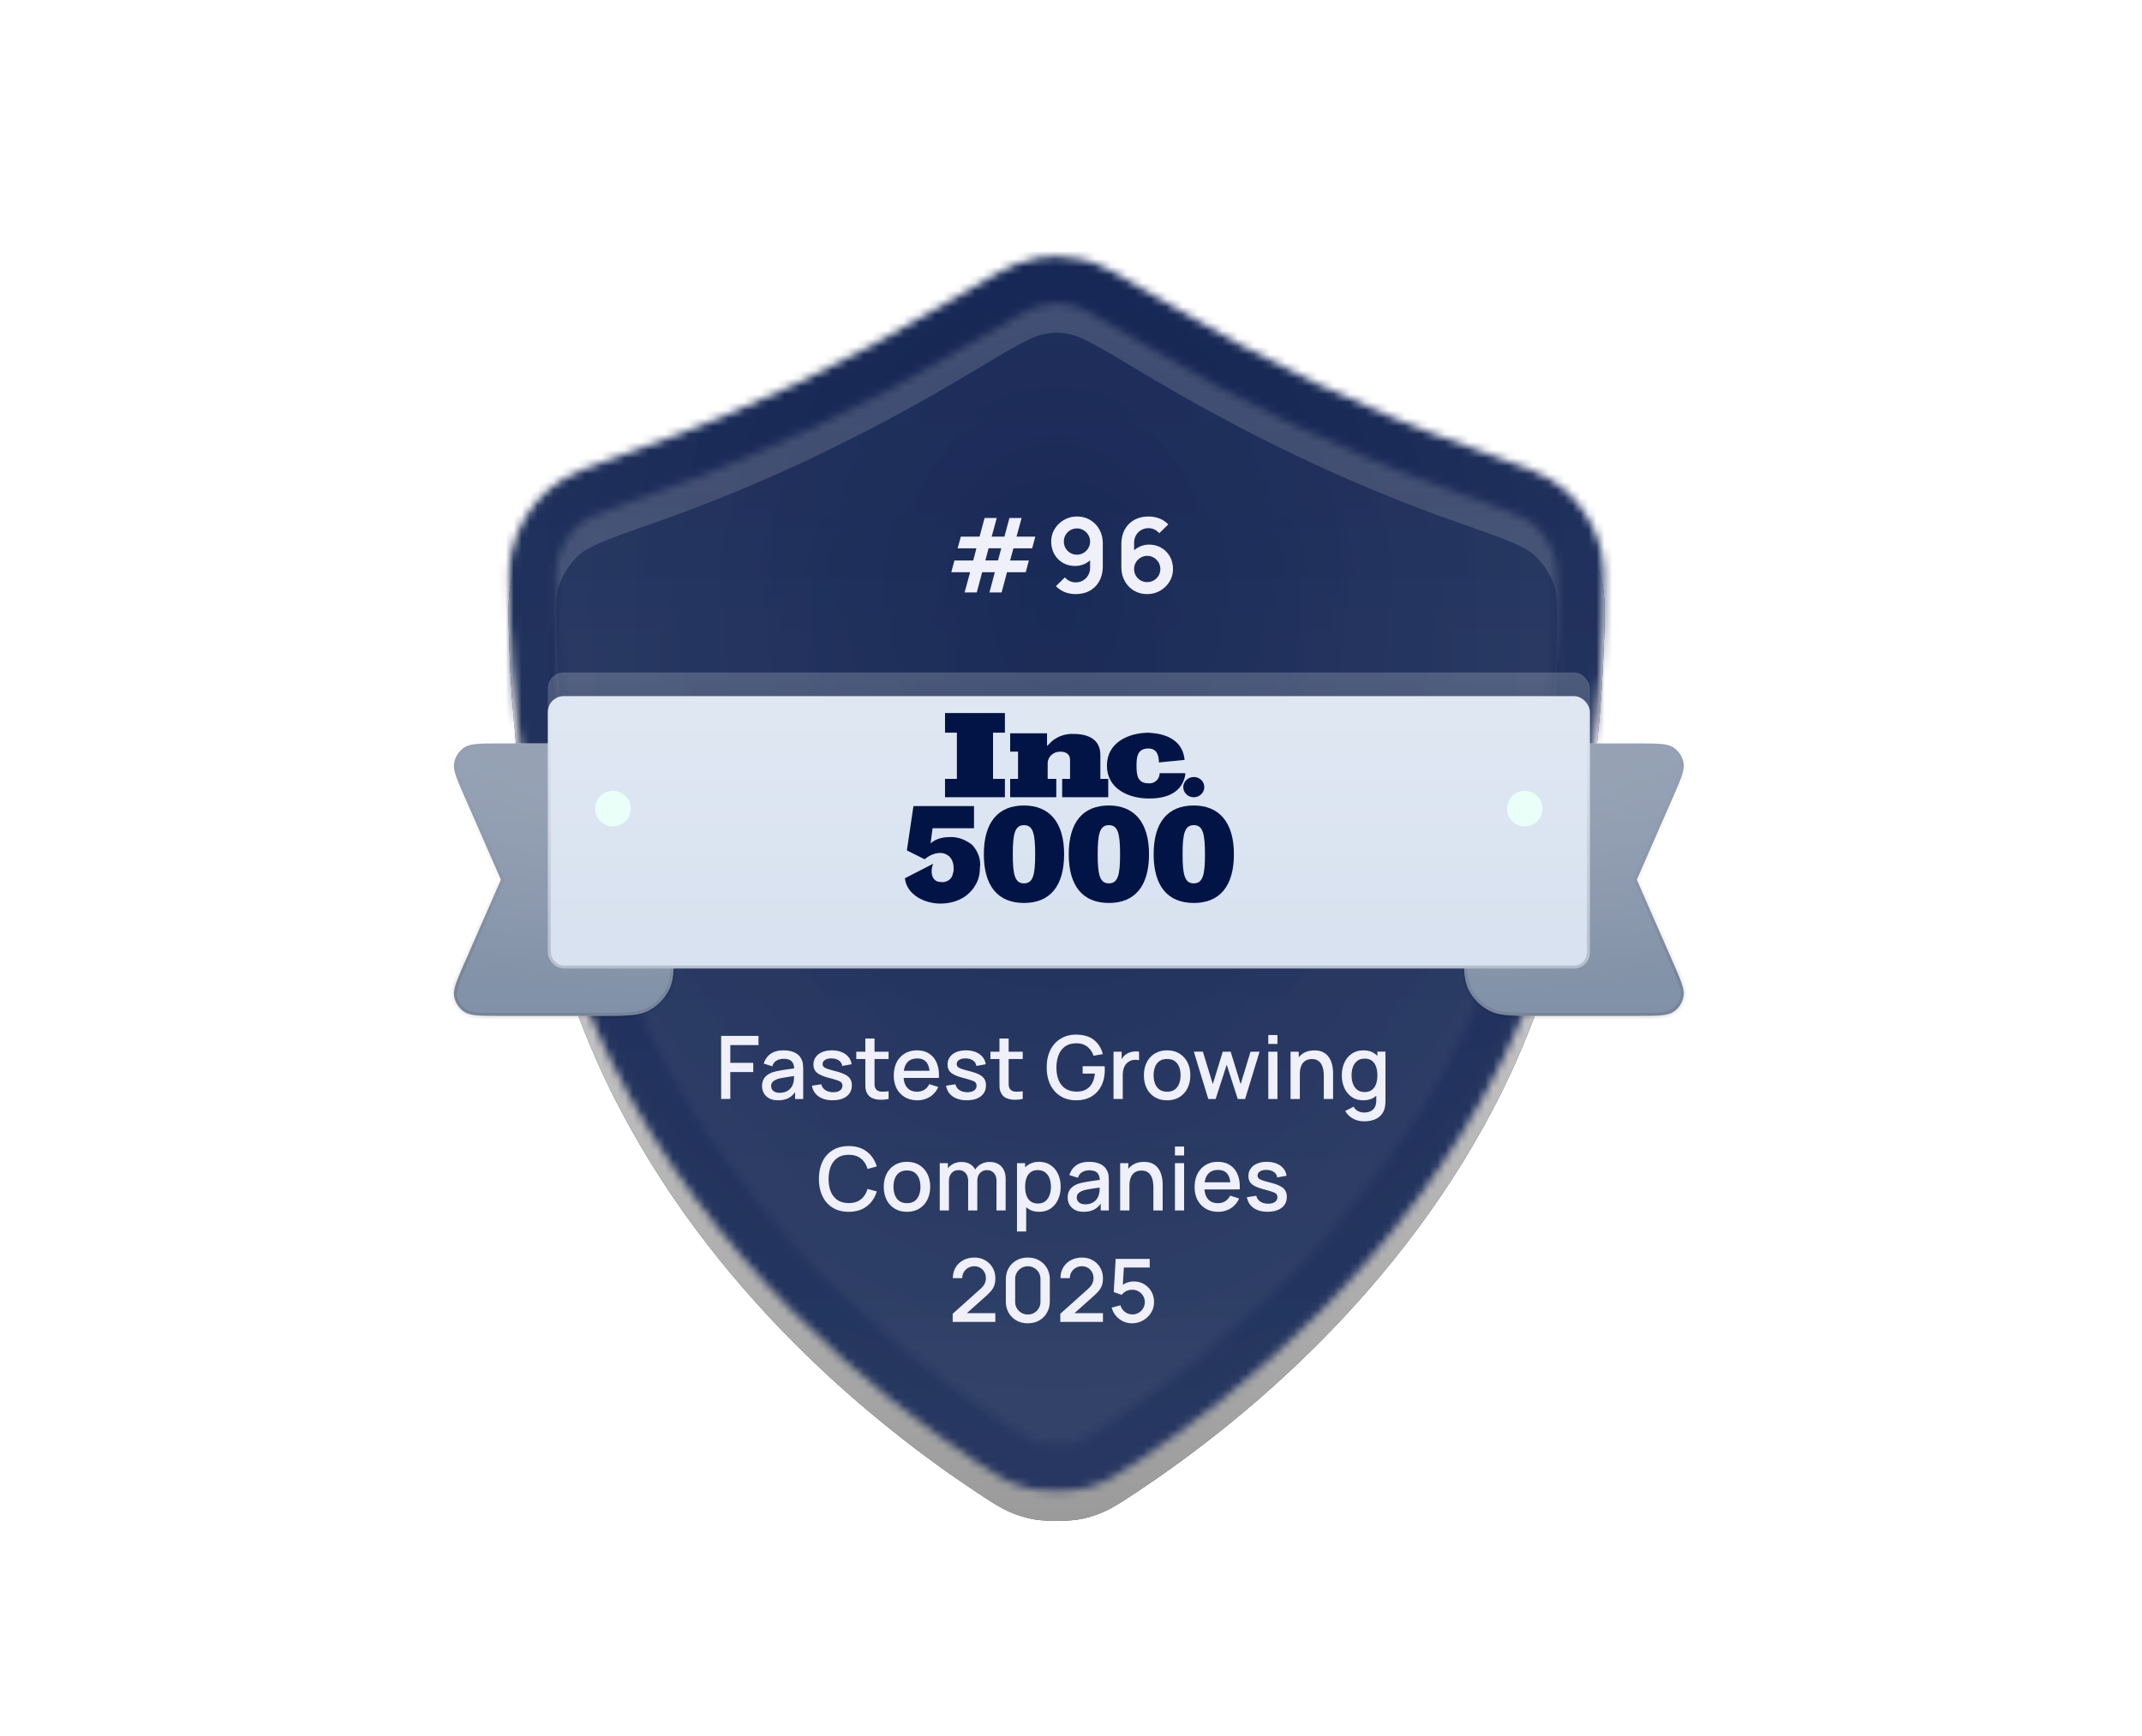 <svg xmlns="http://www.w3.org/2000/svg" width="269" height="218" fill="none"><g filter="url(#a)"><g filter="url(#b)"><path fill="url(#c)" fill-opacity=".6" d="M63.987 73.888c-.184-5.07-.277-7.605.692-10.305.832-2.315 2.36-4.556 4.214-6.175 2.16-1.887 5.298-2.986 11.573-5.183 13.352-4.676 26.233-10.946 38.377-18.232 5.52-3.312 8.28-4.967 10.656-5.489 2.358-.518 4.02-.518 6.379 0 2.375.522 5.135 2.177 10.655 5.49 12.145 7.285 25.026 13.555 38.378 18.23 6.275 2.198 9.412 3.297 11.573 5.184 1.853 1.619 3.382 3.86 4.213 6.175.97 2.7.877 5.235.692 10.305-.525 14.428-3.13 35.871-12.648 55.225-12.552 25.522-33.515 42.263-45.938 50.509-2.727 1.811-4.091 2.716-6.66 3.329-1.782.426-5.128.426-6.909 0-2.57-.613-3.933-1.518-6.66-3.329-12.423-8.246-33.387-24.987-45.939-50.509-9.518-19.354-12.122-40.797-12.648-55.225Z"/><path fill="url(#d)" fill-opacity=".6" d="M63.987 73.888c-.184-5.07-.277-7.605.692-10.305.832-2.315 2.36-4.556 4.214-6.175 2.16-1.887 5.298-2.986 11.573-5.183 13.352-4.676 26.233-10.946 38.377-18.232 5.52-3.312 8.28-4.967 10.656-5.489 2.358-.518 4.02-.518 6.379 0 2.375.522 5.135 2.177 10.655 5.49 12.145 7.285 25.026 13.555 38.378 18.23 6.275 2.198 9.412 3.297 11.573 5.184 1.853 1.619 3.382 3.86 4.213 6.175.97 2.7.877 5.235.692 10.305-.525 14.428-3.13 35.871-12.648 55.225-12.552 25.522-33.515 42.263-45.938 50.509-2.727 1.811-4.091 2.716-6.66 3.329-1.782.426-5.128.426-6.909 0-2.57-.613-3.933-1.518-6.66-3.329-12.423-8.246-33.387-24.987-45.939-50.509-9.518-19.354-12.122-40.797-12.648-55.225Z" style="mix-blend-mode:overlay"/><path stroke="url(#e)" stroke-linecap="round" stroke-width="5.949" d="M130.137 31.409c1.938-.426 3.165-.426 5.103 0 .792.174 1.795.57 3.388 1.419 1.595.849 3.589 2.044 6.375 3.716 12.292 7.374 25.356 13.736 38.924 18.488 3.175 1.112 5.419 1.9 7.145 2.637 1.7.726 2.707 1.326 3.455 1.98 1.471 1.284 2.711 3.1 3.371 4.94.736 2.049.711 3.946.519 9.19-.518 14.239-3.091 35.205-12.345 54.021-12.22 24.848-32.694 41.232-44.914 49.344-2.742 1.82-3.709 2.437-5.706 2.914-.57.136-1.592.238-2.764.238-1.172 0-2.193-.102-2.763-.238-1.997-.477-2.965-1.093-5.707-2.914-12.22-8.112-32.694-24.496-44.914-49.344-9.254-18.816-11.826-39.782-12.344-54.02-.192-5.245-.217-7.142.519-9.192.66-1.838 1.9-3.655 3.371-4.94.748-.653 1.755-1.253 3.455-1.98 1.726-.736 3.969-1.524 7.144-2.636 13.569-4.752 26.633-11.114 38.925-18.488 2.786-1.672 4.78-2.867 6.375-3.716 1.593-.849 2.596-1.245 3.388-1.42Z"/></g><mask id="i" width="139" height="156" x="63" y="28" maskUnits="userSpaceOnUse" style="mask-type:alpha"><path fill="url(#f)" fill-opacity=".6" d="M130.137 31.409c1.938-.426 3.165-.426 5.103 0 .792.174 1.795.57 3.388 1.419 1.595.849 3.589 2.044 6.375 3.716 12.292 7.374 25.356 13.736 38.924 18.488 3.175 1.112 5.419 1.9 7.145 2.637 1.7.726 2.707 1.326 3.455 1.98 1.471 1.284 2.711 3.1 3.371 4.94.736 2.049.711 3.946.519 9.19-.518 14.239-3.091 35.205-12.345 54.021-12.22 24.848-32.694 41.232-44.914 49.344-2.742 1.82-3.709 2.437-5.706 2.914-.57.136-1.592.238-2.764.238-1.172 0-2.193-.102-2.763-.238-1.997-.477-2.965-1.093-5.707-2.914-12.22-8.112-32.694-24.496-44.914-49.344-9.254-18.816-11.826-39.782-12.344-54.02-.192-5.245-.217-7.142.519-9.192.66-1.838 1.9-3.655 3.371-4.94.748-.653 1.755-1.253 3.455-1.98 1.726-.736 3.969-1.524 7.144-2.636 13.569-4.752 26.633-11.114 38.925-18.488 2.786-1.672 4.78-2.867 6.375-3.716 1.593-.849 2.596-1.245 3.388-1.42Z"/><path fill="url(#g)" fill-opacity=".6" d="M130.137 31.409c1.938-.426 3.165-.426 5.103 0 .792.174 1.795.57 3.388 1.419 1.595.849 3.589 2.044 6.375 3.716 12.292 7.374 25.356 13.736 38.924 18.488 3.175 1.112 5.419 1.9 7.145 2.637 1.7.726 2.707 1.326 3.455 1.98 1.471 1.284 2.711 3.1 3.371 4.94.736 2.049.711 3.946.519 9.19-.518 14.239-3.091 35.205-12.345 54.021-12.22 24.848-32.694 41.232-44.914 49.344-2.742 1.82-3.709 2.437-5.706 2.914-.57.136-1.592.238-2.764.238-1.172 0-2.193-.102-2.763-.238-1.997-.477-2.965-1.093-5.707-2.914-12.22-8.112-32.694-24.496-44.914-49.344-9.254-18.816-11.826-39.782-12.344-54.02-.192-5.245-.217-7.142.519-9.192.66-1.838 1.9-3.655 3.371-4.94.748-.653 1.755-1.253 3.455-1.98 1.726-.736 3.969-1.524 7.144-2.636 13.569-4.752 26.633-11.114 38.925-18.488 2.786-1.672 4.78-2.867 6.375-3.716 1.593-.849 2.596-1.245 3.388-1.42Z"/><path stroke="url(#h)" stroke-linecap="round" stroke-width="5.949" d="M130.137 31.409c1.938-.426 3.165-.426 5.103 0 .792.174 1.795.57 3.388 1.419 1.595.849 3.589 2.044 6.375 3.716 12.292 7.374 25.356 13.736 38.924 18.488 3.175 1.112 5.419 1.9 7.145 2.637 1.7.726 2.707 1.326 3.455 1.98 1.471 1.284 2.711 3.1 3.371 4.94.736 2.049.711 3.946.519 9.19-.518 14.239-3.091 35.205-12.345 54.021-12.22 24.848-32.694 41.232-44.914 49.344-2.742 1.82-3.709 2.437-5.706 2.914-.57.136-1.592.238-2.764.238-1.172 0-2.193-.102-2.763-.238-1.997-.477-2.965-1.093-5.707-2.914-12.22-8.112-32.694-24.496-44.914-49.344-9.254-18.816-11.826-39.782-12.344-54.02-.192-5.245-.217-7.142.519-9.192.66-1.838 1.9-3.655 3.371-4.94.748-.653 1.755-1.253 3.455-1.98 1.726-.736 3.969-1.524 7.144-2.636 13.569-4.752 26.633-11.114 38.925-18.488 2.786-1.672 4.78-2.867 6.375-3.716 1.593-.849 2.596-1.245 3.388-1.42Z"/></mask><g mask="url(#i)"><mask id="m" width="139" height="156" x="63" y="28" maskUnits="userSpaceOnUse" style="mask-type:alpha"><path fill="url(#j)" fill-opacity=".6" d="M130.137 31.409c1.938-.426 3.164-.426 5.103 0 .792.174 1.795.57 3.388 1.419 1.594.849 3.588 2.044 6.375 3.716 12.292 7.374 25.355 13.736 38.924 18.488 3.175 1.112 5.418 1.9 7.145 2.637 1.7.726 2.707 1.326 3.455 1.98 1.471 1.284 2.71 3.1 3.371 4.94.735 2.049.71 3.946.519 9.19-.519 14.239-3.091 35.205-12.345 54.021-12.221 24.848-32.694 41.232-44.915 49.344-2.742 1.82-3.708 2.437-5.706 2.914-.569.136-1.591.239-2.763.239-1.172-.001-2.193-.103-2.763-.239-1.997-.477-2.965-1.093-5.707-2.914-12.22-8.112-32.694-24.496-44.914-49.344-9.254-18.816-11.826-39.782-12.345-54.02-.19-5.245-.216-7.142.52-9.192.66-1.838 1.9-3.655 3.37-4.94.749-.653 1.755-1.253 3.456-1.98 1.726-.736 3.969-1.524 7.143-2.636 13.57-4.752 26.633-11.114 38.925-18.488 2.787-1.672 4.781-2.867 6.375-3.716 1.594-.849 2.596-1.245 3.389-1.42Z"/><path fill="url(#k)" fill-opacity=".6" d="M130.137 31.409c1.938-.426 3.164-.426 5.103 0 .792.174 1.795.57 3.388 1.419 1.594.849 3.588 2.044 6.375 3.716 12.292 7.374 25.355 13.736 38.924 18.488 3.175 1.112 5.418 1.9 7.145 2.637 1.7.726 2.707 1.326 3.455 1.98 1.471 1.284 2.71 3.1 3.371 4.94.735 2.049.71 3.946.519 9.19-.519 14.239-3.091 35.205-12.345 54.021-12.221 24.848-32.694 41.232-44.915 49.344-2.742 1.82-3.708 2.437-5.706 2.914-.569.136-1.591.239-2.763.239-1.172-.001-2.193-.103-2.763-.239-1.997-.477-2.965-1.093-5.707-2.914-12.22-8.112-32.694-24.496-44.914-49.344-9.254-18.816-11.826-39.782-12.345-54.02-.19-5.245-.216-7.142.52-9.192.66-1.838 1.9-3.655 3.37-4.94.749-.653 1.755-1.253 3.456-1.98 1.726-.736 3.969-1.524 7.143-2.636 13.57-4.752 26.633-11.114 38.925-18.488 2.787-1.672 4.781-2.867 6.375-3.716 1.594-.849 2.596-1.245 3.389-1.42Z"/><path stroke="url(#l)" stroke-linecap="round" stroke-width="5.949" d="M130.137 31.409c1.938-.426 3.164-.426 5.103 0 .792.174 1.795.57 3.388 1.419 1.594.849 3.588 2.044 6.375 3.716 12.292 7.374 25.355 13.736 38.924 18.488 3.175 1.112 5.418 1.9 7.145 2.637 1.7.726 2.707 1.326 3.455 1.98 1.471 1.284 2.71 3.1 3.371 4.94.735 2.049.71 3.946.519 9.19-.519 14.239-3.091 35.205-12.345 54.021-12.221 24.848-32.694 41.232-44.915 49.344-2.742 1.82-3.708 2.437-5.706 2.914-.569.136-1.591.239-2.763.239-1.172-.001-2.193-.103-2.763-.239-1.997-.477-2.965-1.093-5.707-2.914-12.22-8.112-32.694-24.496-44.914-49.344-9.254-18.816-11.826-39.782-12.345-54.02-.19-5.245-.216-7.142.52-9.192.66-1.838 1.9-3.655 3.37-4.94.749-.653 1.755-1.253 3.456-1.98 1.726-.736 3.969-1.524 7.143-2.636 13.57-4.752 26.633-11.114 38.925-18.488 2.787-1.672 4.781-2.867 6.375-3.716 1.594-.849 2.596-1.245 3.389-1.42Z"/></mask><g mask="url(#m)"><path fill="url(#n)" fill-opacity=".6" d="M28.5.756h208.2v208.2H28.5z"/><path fill="url(#o)" fill-opacity=".6" d="M28.5.756h208.2v208.2H28.5z" style="mix-blend-mode:overlay"/><path stroke="url(#p)" stroke-linecap="round" stroke-width="5.949" d="M28.5.756h208.2v208.2H28.5z"/><path fill="url(#q)" fill-opacity=".6" d="M28.685.942h207.828V208.77H28.685z"/><path fill="url(#r)" fill-opacity=".6" d="M28.685.942h207.828V208.77H28.685z" style="mix-blend-mode:overlay"/><path stroke="url(#s)" stroke-linecap="round" stroke-width=".372" d="M28.685.942h207.828V208.77H28.685z"/><path fill="url(#t)" fill-opacity=".6" d="M31.474 3.731h202.252v202.252H31.474z"/><path fill="url(#u)" fill-opacity=".6" d="M31.474 3.731h202.252v202.252H31.474z" style="mix-blend-mode:overlay"/><path stroke="url(#v)" stroke-linecap="round" stroke-width="5.949" d="M31.474 3.731h202.252v202.252H31.474z"/></g><g filter="url(#w)"><path fill="url(#x)" fill-opacity=".6" d="M28.5.756h208.2v208.2H28.5z"/><path fill="url(#y)" fill-opacity=".6" d="M28.5.756h208.2v208.2H28.5z" style="mix-blend-mode:overlay"/><path stroke="url(#z)" stroke-linecap="round" stroke-width="5.949" d="M28.5.756h208.2v208.2H28.5z"/></g></g><path fill="#EFF0FA" d="M90.566 134.004v-7.92h4.691v1.15h-3.542v2.233h2.882v1.155h-2.882v3.382h-1.15Zm7.145.165c-.44 0-.808-.081-1.105-.242a1.722 1.722 0 0 1-.677-.649 1.805 1.805 0 0 1-.225-.891c0-.301.053-.565.16-.792.105-.227.263-.42.472-.577.21-.162.466-.292.77-.391.264-.077.563-.145.897-.203.333-.059.683-.114 1.05-.165l1.1-.154-.418.231c.008-.466-.091-.811-.297-1.034-.201-.228-.55-.341-1.045-.341-.311 0-.597.073-.858.22-.26.143-.442.381-.544.715l-1.073-.33c.147-.51.425-.915.836-1.216.414-.301.965-.451 1.65-.451.532 0 .994.092 1.386.275.396.18.686.466.869.858.096.194.154.4.176.616.022.216.033.449.033.699v3.657h-1.017v-1.358l.198.176c-.246.454-.56.793-.94 1.017-.378.22-.844.33-1.398.33Zm.204-.94c.326 0 .606-.057.841-.171a1.66 1.66 0 0 0 .567-.445c.143-.18.236-.367.28-.561.063-.176.097-.374.105-.594.01-.22.016-.396.016-.528l.374.137-.99.149c-.297.044-.566.088-.808.132a4.74 4.74 0 0 0-.638.148 2.15 2.15 0 0 0-.424.198.971.971 0 0 0-.291.281.733.733 0 0 0-.105.401c0 .154.039.297.116.429a.812.812 0 0 0 .352.308c.157.077.359.116.605.116Zm6.653.935c-.722 0-1.311-.16-1.766-.479-.454-.319-.733-.768-.836-1.347l1.177-.182c.074.308.242.552.506.732.268.176.6.264.996.264.359 0 .64-.074.841-.22a.703.703 0 0 0 .308-.605.558.558 0 0 0-.11-.363c-.069-.096-.218-.186-.445-.27a12.511 12.511 0 0 0-1.04-.313c-.509-.132-.914-.274-1.215-.424-.297-.154-.51-.332-.638-.533a1.404 1.404 0 0 1-.187-.743c0-.359.095-.673.286-.94.191-.268.458-.475.803-.622.348-.147.755-.22 1.221-.22.455 0 .86.072 1.215.215.356.143.644.346.864.61.22.26.352.567.396.919l-1.177.214a.965.965 0 0 0-.402-.676c-.227-.165-.522-.255-.885-.27-.348-.015-.631.044-.847.176-.216.128-.325.306-.325.534 0 .132.041.243.121.335.085.092.246.18.484.264.239.084.591.185 1.056.303.499.128.895.271 1.188.429.294.154.503.339.627.555.129.213.193.471.193.776 0 .586-.215 1.046-.644 1.38-.425.334-1.013.501-1.765.501Zm7.025-.16a4.944 4.944 0 0 1-1.1.094 2.498 2.498 0 0 1-.963-.209 1.316 1.316 0 0 1-.638-.605 1.775 1.775 0 0 1-.209-.748 32.086 32.086 0 0 1-.011-.869v-5.253h1.155v5.198c0 .238.002.445.006.621a.969.969 0 0 0 .115.446c.132.227.341.357.627.39.29.029.629.017 1.018-.038v.973Zm-4.059-5.016v-.924h4.059v.924h-4.059Zm7.677 5.181c-.59 0-1.109-.128-1.556-.385a2.731 2.731 0 0 1-1.04-1.083c-.246-.466-.368-1.005-.368-1.617 0-.649.121-1.212.363-1.689a2.675 2.675 0 0 1 1.023-1.105c.436-.261.944-.391 1.523-.391.605 0 1.12.141 1.546.424.425.278.742.676.951 1.193.213.517.297 1.131.253 1.843h-1.149v-.418c-.008-.69-.14-1.199-.396-1.529-.253-.33-.64-.495-1.161-.495-.576 0-1.008.181-1.298.544-.29.363-.434.887-.434 1.573 0 .653.144 1.159.434 1.518.29.356.708.534 1.254.534.359 0 .669-.081.93-.242.264-.165.469-.4.616-.704l1.127.357a2.681 2.681 0 0 1-1.05 1.238c-.47.289-.992.434-1.568.434Zm-2.117-2.81v-.897h4.24v.897h-4.24Zm8.318 2.805c-.723 0-1.311-.16-1.766-.479-.455-.319-.733-.768-.836-1.347l1.177-.182c.073.308.242.552.506.732.268.176.6.264.996.264.359 0 .639-.074.841-.22a.705.705 0 0 0 .308-.605.563.563 0 0 0-.11-.363c-.07-.096-.218-.186-.445-.27a12.633 12.633 0 0 0-1.04-.313c-.51-.132-.915-.274-1.215-.424-.297-.154-.51-.332-.638-.533a1.404 1.404 0 0 1-.187-.743c0-.359.095-.673.286-.94.19-.268.458-.475.803-.622.348-.147.755-.22 1.221-.22.454 0 .859.072 1.215.215.356.143.644.346.864.61.22.26.352.567.396.919l-1.177.214a.972.972 0 0 0-.402-.676c-.227-.165-.522-.255-.885-.27-.349-.015-.631.044-.847.176-.217.128-.325.306-.325.534 0 .132.04.243.121.335.084.092.246.18.484.264.238.084.59.185 1.056.303.499.128.895.271 1.188.429.293.154.502.339.627.555.128.213.193.471.193.776 0 .586-.215 1.046-.644 1.38-.425.334-1.014.501-1.765.501Zm7.025-.16a4.944 4.944 0 0 1-1.1.094 2.494 2.494 0 0 1-.963-.209 1.316 1.316 0 0 1-.638-.605 1.775 1.775 0 0 1-.209-.748 32.086 32.086 0 0 1-.011-.869v-5.253h1.155v5.198c0 .238.002.445.006.621a.957.957 0 0 0 .115.446c.132.227.341.357.627.39.29.029.629.017 1.018-.038v.973Zm-4.059-5.016v-.924h4.059v.924h-4.059Zm10.753 5.181a3.842 3.842 0 0 1-1.469-.275 3.318 3.318 0 0 1-1.166-.814 3.74 3.74 0 0 1-.77-1.298c-.183-.51-.275-1.089-.275-1.738 0-.854.156-1.588.468-2.2a3.38 3.38 0 0 1 1.298-1.419c.553-.334 1.191-.5 1.914-.5.931 0 1.673.216 2.227.649.557.432.937 1.03 1.139 1.793l-1.166.209a2.382 2.382 0 0 0-.781-1.133c-.36-.283-.811-.426-1.353-.429-.561-.004-1.029.121-1.403.374-.37.253-.649.608-.836 1.067-.187.454-.282.984-.286 1.589-.004.605.088 1.135.275 1.59.187.451.468.803.842 1.056.377.253.847.381 1.408.385.451.007.837-.076 1.16-.248.326-.176.585-.433.776-.77.19-.337.313-.752.368-1.243h-1.54v-.924h2.761c.007.066.013.154.017.264l.005.204c0 .733-.141 1.387-.423 1.963a3.227 3.227 0 0 1-1.232 1.359c-.539.326-1.192.489-1.958.489Zm4.709-.165v-5.94h1.023v1.441l-.143-.187c.074-.191.169-.365.286-.522a1.59 1.59 0 0 1 .407-.396c.151-.11.317-.195.501-.253.187-.063.377-.099.572-.11.194-.015.381-.006.561.027v1.078a1.873 1.873 0 0 0-.649-.044 1.412 1.412 0 0 0-.649.226 1.453 1.453 0 0 0-.446.44 1.876 1.876 0 0 0-.231.577 3.029 3.029 0 0 0-.071.666v2.997h-1.161Zm6.726.165c-.594 0-1.109-.134-1.545-.401a2.705 2.705 0 0 1-1.012-1.106c-.235-.473-.352-1.017-.352-1.633 0-.62.121-1.165.363-1.634a2.66 2.66 0 0 1 1.017-1.1c.437-.264.946-.396 1.529-.396.594 0 1.109.134 1.546.402a2.71 2.71 0 0 1 1.012 1.105c.238.469.357 1.01.357 1.623 0 .619-.121 1.166-.363 1.639a2.702 2.702 0 0 1-1.012 1.105c-.436.264-.949.396-1.54.396Zm0-1.083c.569 0 .992-.191 1.271-.572.282-.385.423-.88.423-1.485 0-.62-.143-1.115-.429-1.485-.282-.374-.704-.561-1.265-.561-.385 0-.702.088-.951.264-.25.172-.435.412-.556.72a2.86 2.86 0 0 0-.181 1.062c0 .623.143 1.122.429 1.496.286.374.706.561 1.259.561Zm5.174.918-1.815-5.945 1.139.005 1.243 4.076 1.254-4.076h.99l1.254 4.076 1.243-4.076h1.133l-1.815 5.94h-.924l-1.386-4.301-1.392 4.301h-.924Zm7.536-6.913v-1.117h1.149v1.117h-1.149Zm0 6.913v-5.94h1.149v5.94h-1.149Zm6.97 0v-2.92c0-.231-.021-.468-.061-.71a2.132 2.132 0 0 0-.22-.682 1.285 1.285 0 0 0-.456-.506c-.195-.128-.45-.192-.765-.192-.205 0-.4.034-.583.104a1.209 1.209 0 0 0-.484.325c-.136.15-.244.348-.324.594a3.018 3.018 0 0 0-.116.896l-.715-.269c0-.539.101-1.014.303-1.425.201-.414.491-.737.869-.968.377-.231.834-.346 1.369-.346.411 0 .755.066 1.034.198s.504.306.677.522c.176.213.309.446.401.699.092.253.154.5.187.742s.05.455.05.638v3.3h-1.166Zm-4.175 0v-5.94h1.029v1.716h.137v4.224h-1.166Zm9.221 2.805c-.319 0-.629-.049-.93-.148a2.667 2.667 0 0 1-.814-.44 2.397 2.397 0 0 1-.61-.71l1.061-.539c.129.253.312.438.55.556.239.117.49.176.754.176.326 0 .605-.059.836-.176.231-.114.405-.286.522-.517.121-.231.18-.517.176-.858v-1.661h.138v-4.428h1.017v6.1c0 .157-.005.308-.016.451a3.33 3.33 0 0 1-.061.429 2.06 2.06 0 0 1-.484.99c-.234.26-.535.454-.902.583a3.706 3.706 0 0 1-1.237.192Zm-.088-2.64c-.554 0-1.032-.137-1.436-.412a2.726 2.726 0 0 1-.929-1.122 3.834 3.834 0 0 1-.325-1.606c0-.598.11-1.132.33-1.601.22-.473.532-.845.935-1.116.407-.275.889-.413 1.447-.413.561 0 1.032.138 1.413.413.385.271.675.643.869 1.116.198.473.297 1.007.297 1.601 0 .594-.099 1.127-.297 1.6a2.595 2.595 0 0 1-.874 1.128c-.385.275-.862.412-1.43.412Zm.159-1.039c.378 0 .686-.09.924-.27.239-.18.413-.427.523-.742.11-.316.165-.679.165-1.089 0-.411-.057-.774-.171-1.089a1.51 1.51 0 0 0-.517-.737c-.231-.176-.526-.264-.885-.264-.382 0-.695.093-.941.28a1.68 1.68 0 0 0-.55.754 3.014 3.014 0 0 0-.176 1.056c0 .392.059.748.176 1.067.121.315.301.566.539.753.242.187.547.281.913.281Zm-64.773 15.039c-.792 0-1.467-.172-2.024-.517a3.403 3.403 0 0 1-1.281-1.452c-.294-.62-.44-1.338-.44-2.156 0-.818.146-1.536.44-2.156a3.364 3.364 0 0 1 1.281-1.446c.557-.349 1.232-.523 2.024-.523.913 0 1.668.231 2.266.693.601.462 1.019 1.084 1.254 1.865l-1.166.313c-.154-.554-.429-.988-.825-1.303-.392-.316-.902-.473-1.529-.473-.561 0-1.028.126-1.402.379a2.33 2.33 0 0 0-.847 1.062c-.187.454-.281.984-.281 1.589-.004.605.088 1.135.275 1.59.191.454.473.808.847 1.061.378.253.847.38 1.408.38.627 0 1.137-.158 1.529-.473.396-.319.671-.754.825-1.304l1.166.314c-.235.781-.653 1.402-1.254 1.864-.598.462-1.353.693-2.266.693Zm7.309 0c-.594 0-1.109-.134-1.545-.401a2.705 2.705 0 0 1-1.012-1.106c-.235-.473-.352-1.017-.352-1.633 0-.62.121-1.165.363-1.634a2.66 2.66 0 0 1 1.017-1.1c.437-.264.946-.396 1.529-.396.594 0 1.109.134 1.546.402a2.71 2.71 0 0 1 1.012 1.105c.238.469.357 1.01.357 1.623 0 .619-.121 1.166-.363 1.639a2.702 2.702 0 0 1-1.012 1.105c-.436.264-.949.396-1.54.396Zm0-1.083c.569 0 .992-.191 1.271-.572.282-.385.423-.88.423-1.485 0-.62-.143-1.115-.429-1.485-.282-.374-.704-.561-1.265-.561-.385 0-.702.088-.951.264-.25.172-.435.412-.556.72a2.86 2.86 0 0 0-.181 1.062c0 .623.143 1.122.429 1.496.286.374.706.561 1.259.561Zm11.241.918.005-3.701c0-.429-.11-.763-.33-1.001-.22-.242-.509-.363-.869-.363-.22 0-.421.051-.605.154a1.138 1.138 0 0 0-.44.451c-.11.198-.165.447-.165.748l-.555-.281a2.08 2.08 0 0 1 .264-1.1c.187-.315.44-.559.759-.731a2.18 2.18 0 0 1 1.072-.264c.642 0 1.139.192 1.491.577.352.385.528.897.528 1.535l-.006 3.976h-1.149Zm-7.123 0v-5.94h1.023v1.716h.132v4.224h-1.155Zm3.564 0 .006-3.679c0-.433-.11-.772-.33-1.018-.216-.246-.508-.368-.875-.368-.363 0-.656.124-.88.374-.22.249-.33.575-.33.979l-.55-.352c0-.389.094-.736.281-1.04a2.02 2.02 0 0 1 .759-.72c.319-.176.68-.264 1.083-.264.422 0 .781.089 1.078.269.297.176.523.424.677.743.158.319.236.689.236 1.111l-.005 3.965h-1.15Zm8.931.165c-.569 0-1.045-.137-1.43-.412a2.597 2.597 0 0 1-.875-1.128 4.107 4.107 0 0 1-.297-1.6c0-.594.097-1.128.292-1.601.198-.473.487-.845.869-1.116.385-.275.858-.413 1.419-.413.557 0 1.037.138 1.441.413.407.271.72.643.94 1.116.22.469.33 1.003.33 1.601a3.79 3.79 0 0 1-.33 1.606 2.667 2.667 0 0 1-.929 1.122c-.4.275-.877.412-1.43.412Zm-2.794 2.475v-8.58h1.023v4.274h.132v4.306h-1.155Zm2.634-3.514c.367 0 .669-.094.908-.281.242-.187.421-.438.539-.753a2.99 2.99 0 0 0 .181-1.067c0-.389-.06-.741-.181-1.056a1.642 1.642 0 0 0-.545-.754c-.246-.187-.559-.28-.94-.28-.36 0-.657.088-.891.264a1.557 1.557 0 0 0-.517.737c-.11.315-.165.678-.165 1.089 0 .41.055.773.165 1.089.11.315.284.562.522.742.238.18.546.27.924.27Zm5.741 1.039c-.44 0-.808-.081-1.105-.242a1.723 1.723 0 0 1-.677-.649 1.81 1.81 0 0 1-.225-.891c0-.301.053-.565.159-.792a1.52 1.52 0 0 1 .473-.577 2.52 2.52 0 0 1 .77-.391 8.28 8.28 0 0 1 .897-.203c.333-.059.683-.114 1.05-.165l1.1-.154-.418.231c.007-.466-.092-.811-.297-1.034-.202-.228-.55-.341-1.045-.341-.312 0-.598.073-.858.22-.26.143-.442.381-.544.715l-1.073-.33c.147-.51.425-.915.836-1.216.414-.301.964-.451 1.65-.451.532 0 .994.092 1.386.275.396.18.686.466.869.858.095.194.154.4.176.616.022.216.033.449.033.699v3.657h-1.017v-1.358l.198.176c-.246.454-.56.793-.941 1.017-.378.22-.843.33-1.397.33Zm.204-.94c.326 0 .606-.057.841-.171.235-.117.424-.266.567-.445.143-.18.236-.367.28-.561.062-.176.097-.374.105-.594.011-.22.016-.396.016-.528l.374.137-.99.149c-.297.044-.566.088-.808.132-.239.04-.451.089-.638.148a2.157 2.157 0 0 0-.424.198.966.966 0 0 0-.291.281.73.73 0 0 0-.105.401c0 .154.039.297.116.429a.81.81 0 0 0 .352.308c.157.077.359.116.605.116Zm8.55.775v-2.92c0-.231-.02-.468-.06-.71a2.132 2.132 0 0 0-.22-.682 1.295 1.295 0 0 0-.457-.506c-.194-.128-.449-.192-.764-.192-.206 0-.4.034-.583.104a1.202 1.202 0 0 0-.484.325c-.136.15-.244.348-.325.594a3.02 3.02 0 0 0-.115.896l-.715-.269c0-.539.101-1.014.302-1.425.202-.414.492-.737.869-.968.378-.231.834-.346 1.37-.346.41 0 .755.066 1.034.198.278.132.504.306.676.522.176.213.31.446.402.699.091.253.154.5.187.742s.049.455.049.638v3.3h-1.166Zm-4.174 0v-5.94h1.028v1.716h.138v4.224h-1.166Zm6.883-6.913v-1.117h1.149v1.117h-1.149Zm0 6.913v-5.94h1.149v5.94h-1.149Zm5.435.165c-.59 0-1.109-.128-1.556-.385a2.738 2.738 0 0 1-1.04-1.083c-.245-.466-.368-1.005-.368-1.617 0-.649.121-1.212.363-1.689a2.688 2.688 0 0 1 1.023-1.105c.436-.261.944-.391 1.523-.391.605 0 1.121.141 1.546.424.425.278.742.676.951 1.193.213.517.297 1.131.253 1.843h-1.149v-.418c-.007-.69-.139-1.199-.396-1.529-.253-.33-.64-.495-1.161-.495-.575 0-1.008.181-1.298.544-.289.363-.434.887-.434 1.573 0 .653.145 1.159.434 1.518.29.356.708.534 1.254.534.36 0 .67-.081.93-.242.264-.165.469-.4.616-.704l1.127.357a2.681 2.681 0 0 1-1.05 1.238 2.93 2.93 0 0 1-1.568.434Zm-2.117-2.81v-.897h4.24v.897h-4.24Zm8.318 2.805c-.722 0-1.311-.16-1.766-.479-.454-.319-.733-.768-.836-1.347l1.177-.182c.074.308.242.552.506.732.268.176.6.264.996.264.359 0 .64-.074.841-.22a.703.703 0 0 0 .308-.605.558.558 0 0 0-.11-.363c-.069-.096-.218-.186-.445-.27a12.511 12.511 0 0 0-1.04-.313c-.509-.132-.914-.274-1.215-.424-.297-.154-.51-.332-.638-.533a1.404 1.404 0 0 1-.187-.743c0-.359.095-.673.286-.94.191-.268.458-.475.803-.622.348-.147.755-.22 1.221-.22.455 0 .86.072 1.215.215.356.143.644.346.864.61.22.26.352.567.396.919l-1.177.214a.965.965 0 0 0-.402-.676c-.227-.165-.522-.255-.885-.27-.348-.015-.631.044-.847.176-.216.128-.325.306-.325.534 0 .132.041.243.121.335.085.092.246.18.484.264.239.084.591.185 1.056.303.499.128.895.271 1.188.429.294.154.503.339.627.555.129.213.193.471.193.776 0 .586-.215 1.046-.644 1.38-.425.334-1.013.501-1.765.501Zm-39.552 13.835.005-1.023 3.449-3.091c.279-.246.467-.481.566-.704a1.595 1.595 0 0 0-.033-1.43 1.395 1.395 0 0 0-.517-.539 1.446 1.446 0 0 0-.759-.198 1.486 1.486 0 0 0-1.32.753c-.128.227-.19.473-.187.737h-1.177c0-.513.116-.962.347-1.347.235-.389.555-.692.962-.908.407-.22.873-.33 1.397-.33.499 0 .946.114 1.342.341.396.224.708.532.935.924.231.392.347.84.347 1.342 0 .363-.048.671-.143.924a2.256 2.256 0 0 1-.429.704 8.297 8.297 0 0 1-.715.704l-2.662 2.376-.127-.33h4.076v1.095h-5.357Zm9.437.17c-.539 0-1.016-.117-1.43-.352a2.614 2.614 0 0 1-.979-.979c-.235-.414-.352-.891-.352-1.43v-2.728c0-.539.117-1.016.352-1.43a2.57 2.57 0 0 1 .979-.973c.414-.239.891-.358 1.43-.358.539 0 1.016.119 1.43.358.414.234.739.559.973.973.239.414.358.891.358 1.43v2.728c0 .539-.119 1.016-.358 1.43a2.57 2.57 0 0 1-.973.979c-.414.235-.891.352-1.43.352Zm0-1.1c.293 0 .559-.07.797-.209.242-.143.435-.334.578-.572.143-.242.214-.511.214-.808v-2.882a1.57 1.57 0 0 0-.792-1.37 1.518 1.518 0 0 0-.797-.214 1.584 1.584 0 0 0-1.59 1.584v2.882c0 .297.072.566.215.808.143.238.334.429.572.572.242.139.51.209.803.209Zm4.077.93.005-1.023 3.449-3.091c.278-.246.467-.481.566-.704a1.595 1.595 0 0 0-.033-1.43 1.402 1.402 0 0 0-1.276-.737 1.486 1.486 0 0 0-1.32.753 1.432 1.432 0 0 0-.187.737h-1.177c0-.513.116-.962.347-1.347.234-.389.555-.692.962-.908.407-.22.873-.33 1.397-.33.499 0 .946.114 1.342.341.396.224.708.532.935.924.231.392.347.84.347 1.342 0 .363-.048.671-.143.924a2.294 2.294 0 0 1-.429.704 8.297 8.297 0 0 1-.715.704l-2.662 2.376-.127-.33h4.076v1.095h-5.357Zm9.024.17c-.407 0-.786-.082-1.138-.247a2.719 2.719 0 0 1-.897-.693 2.68 2.68 0 0 1-.533-1.023l1.105-.297a1.5 1.5 0 0 0 .319.61c.154.172.334.306.539.402.205.091.418.137.638.137.29 0 .552-.07.787-.209.238-.139.425-.326.561-.561.139-.235.209-.493.209-.775 0-.29-.072-.552-.215-.787a1.515 1.515 0 0 0-.566-.555 1.488 1.488 0 0 0-.776-.209c-.323 0-.596.064-.819.192a1.663 1.663 0 0 0-.523.446l-1.001-.352.242-4.164h4.274v1.084h-3.685l.467-.435-.192 3.119-.226-.292c.209-.209.458-.368.748-.478.29-.11.578-.165.864-.165.491 0 .929.113 1.314.341.389.227.695.537.919.929.223.389.335.831.335 1.326 0 .491-.126.938-.379 1.342a2.844 2.844 0 0 1-1.007.957 2.71 2.71 0 0 1-1.364.357ZM121.14 70.391l.689-2.535h-2.359l.39-1.475h2.359l.403-1.528h-2.359l.403-1.469h2.353l.63-2.34h1.528l-.637 2.34h1.599l.63-2.34h1.528l-.637 2.34h2.359l-.396 1.47h-2.353l-.416 1.527h2.359l-.396 1.475h-2.353l-.676 2.535h-1.528l.676-2.535h-1.592l-.676 2.535h-1.528Zm2.607-4.01h1.586l.409-1.528h-1.592l-.403 1.528Zm11.507-5.519c.611 0 1.161.145 1.651.436.489.286.875.684 1.157 1.196.286.507.429 1.092.429 1.755v2.853c0 .706-.143 1.324-.429 1.853-.282.524-.678.93-1.19 1.215-.511.286-1.109.43-1.794.43a3.73 3.73 0 0 1-1.339-.241 3.245 3.245 0 0 1-1.131-.754l1.125-1.099c.169.195.37.349.604.462.239.108.486.162.741.162.364 0 .683-.084.956-.253a1.85 1.85 0 0 0 .637-.67c.151-.277.227-.574.227-.89v-1.554l.28.312a2.828 2.828 0 0 1-.962.735c-.377.173-.774.26-1.19.26-.585 0-1.105-.135-1.56-.403a2.935 2.935 0 0 1-1.066-1.092 3.21 3.21 0 0 1-.383-1.573c0-.585.147-1.114.442-1.586a3.234 3.234 0 0 1 1.176-1.131 3.213 3.213 0 0 1 1.619-.423Zm0 1.495a1.64 1.64 0 0 0-1.43.819 1.574 1.574 0 0 0-.221.826c0 .303.071.58.214.832.148.25.345.45.592.598.251.147.528.22.832.22.303 0 .58-.073.832-.22.251-.148.45-.347.598-.598.151-.252.227-.53.227-.832a1.55 1.55 0 0 0-.221-.813 1.691 1.691 0 0 0-.598-.604 1.545 1.545 0 0 0-.825-.228Zm8.809 8.242a3.21 3.21 0 0 1-1.651-.429 3.178 3.178 0 0 1-1.157-1.202c-.286-.512-.429-1.099-.429-1.762V64.36c0-.71.14-1.328.422-1.852a3.02 3.02 0 0 1 1.196-1.216c.516-.286 1.114-.429 1.794-.429.472 0 .921.08 1.346.24a2.96 2.96 0 0 1 1.131.755l-1.131 1.098a1.778 1.778 0 0 0-.605-.461 1.686 1.686 0 0 0-.741-.17c-.364 0-.682.087-.955.26a1.776 1.776 0 0 0-.637.67 1.862 1.862 0 0 0-.221.89v1.554l-.286-.312c.268-.312.591-.555.968-.728a2.741 2.741 0 0 1 1.183-.266c.589 0 1.109.134 1.56.403.451.264.806.628 1.066 1.092.26.459.39.983.39 1.573 0 .585-.149 1.115-.448 1.592a3.31 3.31 0 0 1-1.177 1.131 3.227 3.227 0 0 1-1.618.416Zm0-1.501c.303 0 .58-.072.832-.215.251-.147.45-.344.598-.591.151-.252.227-.53.227-.832a1.648 1.648 0 0 0-.819-1.43 1.545 1.545 0 0 0-.825-.228c-.304 0-.581.076-.832.228a1.64 1.64 0 0 0-.819 1.43c0 .294.071.567.214.819.147.247.345.446.592.598.251.147.528.22.832.22Z"/><mask id="B" fill="#fff"><path d="M75.13 89.364c3.331 0 4.997 0 6.27.648 1.119.57 2.029 1.48 2.6 2.6.647 1.272.648 2.938.648 6.27v15.168c0 3.331 0 4.997-.649 6.27a5.948 5.948 0 0 1-2.6 2.599c-1.272.649-2.938.649-6.269.649H62.696c-2.429 0-3.643-.001-4.399-.512a2.975 2.975 0 0 1-1.258-1.924c-.165-.897.323-2.009 1.298-4.233l4.572-10.433-4.572-10.433c-.975-2.225-1.463-3.337-1.298-4.234a2.974 2.974 0 0 1 1.258-1.924c.756-.511 1.97-.511 4.399-.511H75.13Zm130.639 0c2.428 0 3.643 0 4.398.511a2.973 2.973 0 0 1 1.258 1.924c.165.897-.322 2.01-1.297 4.233l-4.573 10.434 4.573 10.433c.975 2.224 1.462 3.336 1.297 4.233a2.974 2.974 0 0 1-1.258 1.924c-.755.511-1.97.512-4.398.512h-12.435c-3.331 0-4.997 0-6.269-.649a5.948 5.948 0 0 1-2.6-2.599c-.648-1.273-.648-2.939-.648-6.27V98.881c0-3.331 0-4.997.648-6.27a5.95 5.95 0 0 1 2.6-2.599c1.272-.648 2.938-.648 6.269-.648h12.435Z"/></mask><path fill="#BCCAD4" d="M75.13 89.364c3.331 0 4.997 0 6.27.648 1.119.57 2.029 1.48 2.6 2.6.647 1.272.648 2.938.648 6.27v15.168c0 3.331 0 4.997-.649 6.27a5.948 5.948 0 0 1-2.6 2.599c-1.272.649-2.938.649-6.269.649H62.696c-2.429 0-3.643-.001-4.399-.512a2.975 2.975 0 0 1-1.258-1.924c-.165-.897.323-2.009 1.298-4.233l4.572-10.433-4.572-10.433c-.975-2.225-1.463-3.337-1.298-4.234a2.974 2.974 0 0 1 1.258-1.924c.756-.511 1.97-.511 4.399-.511H75.13Zm130.639 0c2.428 0 3.643 0 4.398.511a2.973 2.973 0 0 1 1.258 1.924c.165.897-.322 2.01-1.297 4.233l-4.573 10.434 4.573 10.433c.975 2.224 1.462 3.336 1.297 4.233a2.974 2.974 0 0 1-1.258 1.924c-.755.511-1.97.512-4.398.512h-12.435c-3.331 0-4.997 0-6.269-.649a5.948 5.948 0 0 1-2.6-2.599c-.648-1.273-.648-2.939-.648-6.27V98.881c0-3.331 0-4.997.648-6.27a5.95 5.95 0 0 1 2.6-2.599c1.272-.648 2.938-.648 6.269-.648h12.435Z"/><path fill="url(#A)" d="M75.13 89.364v-.372.371Zm6.27.648.168-.331-.168.331Zm2.6 2.6.33-.17-.33.17Zm.648 6.27h.371-.371Zm0 15.168h.371-.371Zm-.649 6.27.332.168-.332-.168Zm-2.6 2.599.17.331-.17-.331Zm-6.269.649v.371-.371Zm-16.833-.512-.208.308.208-.308Zm-1.258-1.924-.365.067.365-.067Zm1.298-4.233.34.149-.34-.149Zm4.572-10.433.34.149.066-.149-.065-.149-.34.149Zm-4.572-10.433.34-.15-.34.15Zm-1.298-4.234-.365-.067.365.067Zm1.258-1.924-.208-.308.208.308Zm151.87 0 .209-.308-.209.308Zm1.258 1.924.366-.067-.366.067Zm-1.297 4.233.341.15-.341-.15Zm-4.573 10.434-.341-.149-.065.149.065.149.341-.149Zm4.573 10.433.341-.15-.341.15Zm1.297 4.233.366.067-.366-.067Zm-1.258 1.924.209.308-.209-.308Zm-16.833.512v.371-.371Zm-6.269-.649-.169.331.169-.331Zm-2.6-2.599-.331.168.331-.168Zm-.648-6.27h-.372.372Zm0-15.169h-.372.372Zm.648-6.27-.331-.168.331.169Zm2.6-2.599-.169-.331.169.331Zm6.269-.648v-.372.371Zm-118.204 0v.371c1.672 0 2.903 0 3.877.08.969.08 1.649.235 2.224.528l.169-.331.168-.331c-.697-.356-1.486-.524-2.5-.607-1.011-.082-2.278-.082-3.938-.082v.371Zm6.27.648-.17.331a5.578 5.578 0 0 1 2.438 2.437l.331-.168.332-.17a6.321 6.321 0 0 0-2.763-2.761l-.168.331Zm2.6 2.6-.332.168c.293.575.449 1.256.528 2.225.08.973.08 2.204.08 3.876h.743c0-1.66 0-2.927-.082-3.937-.083-1.015-.251-1.804-.606-2.501l-.332.169Zm.648 6.27h-.372v15.168h.743V98.881h-.371Zm0 15.168h-.372c0 1.672 0 2.903-.08 3.877-.08.969-.235 1.649-.528 2.224l.331.169.332.168c.355-.697.523-1.486.606-2.501.083-1.01.082-2.277.082-3.937h-.371Zm-.649 6.27-.331-.169a5.58 5.58 0 0 1-2.437 2.437l.169.331.168.331a6.312 6.312 0 0 0 2.763-2.762l-.332-.168Zm-2.6 2.599-.168-.331c-.575.293-1.255.449-2.224.528-.974.08-2.205.08-3.877.08v.743c1.66 0 2.927.001 3.937-.082 1.015-.083 1.804-.251 2.501-.607l-.168-.331Zm-6.269.649v-.372H62.696v.743H75.13v-.371Zm-12.434 0v-.372c-1.222 0-2.113-.001-2.793-.063-.68-.062-1.098-.182-1.397-.385l-.209.308-.208.308c.455.308 1.023.444 1.746.51.723.066 1.653.065 2.86.065v-.371Zm-4.399-.512.209-.308a2.6 2.6 0 0 1-1.101-1.683l-.366.067-.365.067a3.346 3.346 0 0 0 1.415 2.165l.208-.308Zm-1.258-1.924.366-.067c-.066-.356-.008-.786.208-1.434.217-.648.574-1.464 1.065-2.583l-.34-.149-.341-.15c-.485 1.106-.86 1.958-1.089 2.646-.23.689-.334 1.263-.234 1.804l.365-.067Zm1.298-4.233.34.149 4.573-10.433-.34-.149-.341-.149-4.572 10.432.34.15Zm4.572-10.433.34-.149-4.571-10.434-.34.15-.341.149 4.572 10.433.34-.149Zm-4.572-10.433.34-.15c-.49-1.118-.847-1.934-1.064-2.583-.216-.648-.274-1.078-.208-1.434l-.366-.067-.365-.067c-.1.541.004 1.115.234 1.804.23.688.604 1.54 1.089 2.646l.34-.15Zm-1.298-4.234.366.067a2.603 2.603 0 0 1 1.1-1.683l-.208-.308-.208-.308a3.346 3.346 0 0 0-1.415 2.165l.365.067Zm1.258-1.924.209.308c.3-.203.716-.323 1.397-.385.68-.062 1.571-.063 2.793-.063v-.743c-1.208 0-2.138 0-2.86.065-.724.066-1.292.202-1.747.51l.208.308Zm4.399-.511v.371H75.13v-.743H62.696v.371Zm143.073 0v.371c1.221 0 2.112 0 2.793.063.68.062 1.097.182 1.397.385l.208-.308.209-.308c-.456-.308-1.024-.444-1.747-.51-.722-.066-1.653-.065-2.86-.065v.371Zm4.398.511-.208.308c.577.391.974.998 1.1 1.683l.366-.067.366-.067a3.35 3.35 0 0 0-1.415-2.165l-.209.308Zm1.258 1.924-.366.067c.066.356.009.787-.208 1.434-.216.649-.573 1.465-1.063 2.583l.34.15.341.149c.484-1.106.858-1.958 1.088-2.646.23-.689.333-1.263.234-1.804l-.366.067Zm-1.297 4.233-.34-.149-4.574 10.434.341.149.34.149 4.574-10.433-.341-.15Zm-4.573 10.434-.341.149 4.574 10.433.34-.149.341-.15-4.574-10.432-.34.149Zm4.573 10.433-.34.149c.49 1.119.847 1.934 1.063 2.583.217.648.274 1.078.208 1.434l.366.067.366.067c.099-.541-.004-1.115-.234-1.804-.23-.688-.604-1.54-1.088-2.646l-.341.15Zm1.297 4.233-.366-.067a2.601 2.601 0 0 1-1.1 1.683l.208.308.209.308a3.35 3.35 0 0 0 1.415-2.165l-.366-.067Zm-1.258 1.924-.208-.308c-.3.203-.717.323-1.397.385-.681.062-1.572.063-2.793.063v.743c1.207 0 2.138.001 2.86-.065.723-.066 1.291-.202 1.747-.51l-.209-.308Zm-4.398.512v-.372h-12.435v.743h12.435v-.371Zm-12.435 0v-.372c-1.672 0-2.903 0-3.876-.08-.969-.079-1.649-.235-2.225-.528l-.168.331-.169.331c.697.356 1.486.524 2.501.607 1.011.083 2.278.082 3.937.082v-.371Zm-6.269-.649.169-.331a5.58 5.58 0 0 1-2.438-2.437l-.331.169-.331.168a6.313 6.313 0 0 0 2.762 2.762l.169-.331Zm-2.6-2.599.331-.169c-.293-.575-.448-1.255-.528-2.224-.079-.974-.08-2.205-.08-3.877h-.743c0 1.66 0 2.927.082 3.937.083 1.015.252 1.804.607 2.501l.331-.168Zm-.648-6.27h.371V98.881h-.743v15.169h.372Zm0-15.169h.371c0-1.672.001-2.903.08-3.876.08-.97.235-1.65.528-2.225l-.331-.168-.331-.17c-.355.698-.524 1.487-.607 2.502-.082 1.01-.082 2.278-.082 3.937h.372Zm.648-6.27.331.17a5.578 5.578 0 0 1 2.438-2.438l-.169-.331-.169-.331a6.322 6.322 0 0 0-2.762 2.762l.331.169Zm2.6-2.599.168.331c.576-.293 1.256-.449 2.225-.528.973-.08 2.204-.08 3.876-.08v-.743c-1.659 0-2.926 0-3.937.082-1.015.083-1.804.251-2.501.607l.169.331Zm6.269-.648v.371h12.435v-.743h-12.435v.371Z" mask="url(#B)" style="mix-blend-mode:darken"/><path fill="url(#C)" fill-opacity=".3" d="M75.13 89.364c3.331 0 4.997 0 6.27.648 1.119.57 2.029 1.48 2.6 2.6.647 1.272.648 2.938.648 6.27v15.168c0 3.331 0 4.997-.649 6.27a5.948 5.948 0 0 1-2.6 2.599c-1.272.649-2.938.649-6.269.649H62.696c-2.429 0-3.643-.001-4.399-.512a2.975 2.975 0 0 1-1.258-1.924c-.165-.897.323-2.009 1.298-4.233l4.572-10.433-4.572-10.433c-.975-2.225-1.463-3.337-1.298-4.234a2.974 2.974 0 0 1 1.258-1.924c.756-.511 1.97-.511 4.399-.511H75.13Zm130.639 0c2.428 0 3.643 0 4.398.511a2.973 2.973 0 0 1 1.258 1.924c.165.897-.322 2.01-1.297 4.233l-4.573 10.434 4.573 10.433c.975 2.224 1.462 3.336 1.297 4.233a2.974 2.974 0 0 1-1.258 1.924c-.755.511-1.97.512-4.398.512h-12.435c-3.331 0-4.997 0-6.269-.649a5.948 5.948 0 0 1-2.6-2.599c-.648-1.273-.648-2.939-.648-6.27V98.881c0-3.331 0-4.997.648-6.27a5.95 5.95 0 0 1 2.6-2.599c1.272-.648 2.938-.648 6.269-.648h12.435Z" style="mix-blend-mode:overlay"/><path fill="url(#D)" fill-opacity=".6" d="M75.13 89.364c3.331 0 4.997 0 6.27.648 1.119.57 2.029 1.48 2.6 2.6.647 1.272.648 2.938.648 6.27v15.168c0 3.331 0 4.997-.649 6.27a5.948 5.948 0 0 1-2.6 2.599c-1.272.649-2.938.649-6.269.649H62.696c-2.429 0-3.643-.001-4.399-.512a2.975 2.975 0 0 1-1.258-1.924c-.165-.897.323-2.009 1.298-4.233l4.572-10.433-4.572-10.433c-.975-2.225-1.463-3.337-1.298-4.234a2.974 2.974 0 0 1 1.258-1.924c.756-.511 1.97-.511 4.399-.511H75.13Zm130.639 0c2.428 0 3.643 0 4.398.511a2.973 2.973 0 0 1 1.258 1.924c.165.897-.322 2.01-1.297 4.233l-4.573 10.434 4.573 10.433c.975 2.224 1.462 3.336 1.297 4.233a2.974 2.974 0 0 1-1.258 1.924c-.755.511-1.97.512-4.398.512h-12.435c-3.331 0-4.997 0-6.269-.649a5.948 5.948 0 0 1-2.6-2.599c-.648-1.273-.648-2.939-.648-6.27V98.881c0-3.331 0-4.997.648-6.27a5.95 5.95 0 0 1 2.6-2.599c1.272-.648 2.938-.648 6.269-.648h12.435Z" style="mix-blend-mode:overlay"/><path fill="#011445" fill-opacity=".31" d="M75.13 89.364c3.331 0 4.997 0 6.27.648 1.119.57 2.029 1.48 2.6 2.6.647 1.272.648 2.938.648 6.27v15.168c0 3.331 0 4.997-.649 6.27a5.948 5.948 0 0 1-2.6 2.599c-1.272.649-2.938.649-6.269.649H62.696c-2.429 0-3.643-.001-4.399-.512a2.975 2.975 0 0 1-1.258-1.924c-.165-.897.323-2.009 1.298-4.233l4.572-10.433-4.572-10.433c-.975-2.225-1.463-3.337-1.298-4.234a2.974 2.974 0 0 1 1.258-1.924c.756-.511 1.97-.511 4.399-.511H75.13Zm130.639 0c2.428 0 3.643 0 4.398.511a2.973 2.973 0 0 1 1.258 1.924c.165.897-.322 2.01-1.297 4.233l-4.573 10.434 4.573 10.433c.975 2.224 1.462 3.336 1.297 4.233a2.974 2.974 0 0 1-1.258 1.924c-.755.511-1.97.512-4.398.512h-12.435c-3.331 0-4.997 0-6.269-.649a5.948 5.948 0 0 1-2.6-2.599c-.648-1.273-.648-2.939-.648-6.27V98.881c0-3.331 0-4.997.648-6.27a5.95 5.95 0 0 1 2.6-2.599c1.272-.648 2.938-.648 6.269-.648h12.435Z" style="mix-blend-mode:darken"/><g filter="url(#E)"><rect width="130.869" height="34.204" x="68.799" y="80.441" fill="#D8E2F0" rx="2"/><rect width="130.497" height="33.833" x="68.984" y="80.626" stroke="url(#F)" stroke-linecap="round" stroke-width=".372" rx="1.814" style="mix-blend-mode:darken"/></g><rect width="130.869" height="34.204" x="68.799" y="80.441" fill="url(#G)" fill-opacity=".2" rx="2" style="mix-blend-mode:overlay"/><circle cx="76.978" cy="97.543" r="2.231" fill="#EAFFF8" style="mix-blend-mode:darken"/><circle cx="191.488" cy="97.543" r="2.231" fill="#EAFFF8" style="mix-blend-mode:darken"/><path fill="#011445" d="M118.679 96.114V93.81h1.49v-5.806h-1.49V85.54h7.521v2.463h-1.491v5.806h1.491v2.304h-7.521ZM133.391 96.114V93.81h.99v-2.386c0-.717-.495-1.034-1.24-1.034-.825 0-1.485.558-1.57 1.352v2.068h1.081v2.304h-5.792V93.81h.99v-3.42h-.99v-2.304h4.631v1.593l.25-.241c.746-.876 1.986-1.352 3.141-1.27 1.82 0 3.305.717 3.305 2.621v3.021h.99v2.304h-5.786Z"/><path fill="#011445" d="m148.764 91.424-3.226.318c0-.876-.25-1.752-1.32-1.752-1.405 0-1.491 1.111-1.491 2.146 0 1.11.086 2.227 1.491 2.227.66.082 1.32-.4 1.405-1.111v-.159h3.226v.241c-.495 2.545-2.89 2.939-4.546 2.939-2.645 0-5.291-1.27-5.291-4.132 0-2.862 2.646-4.132 5.291-4.132-.085.077 4.131-.164 4.461 3.415Z"/><path fill="#011445" d="M151.238 94.844c0 .701-.591 1.27-1.319 1.27-.729 0-1.32-.569-1.32-1.27 0-.7.591-1.27 1.32-1.27.722-.005 1.314.554 1.319 1.249.006 0 .006.01 0 .022ZM128.595 97.148c-3.22 0-5.041 2.07-5.041 6.124 0 4.055 1.821 6.118 5.041 6.118 3.22 0 5.041-2.068 5.041-6.123s-1.895-6.118-5.041-6.118Zm0 9.78c-1.155 0-1.405-1.111-1.405-3.656s.25-3.655 1.405-3.655 1.405 1.11 1.405 3.655-.244 3.656-1.405 3.656ZM139.257 97.148c-3.226 0-5.041 2.07-5.041 6.124 0 4.055 1.821 6.118 5.041 6.118 3.22 0 5.041-2.068 5.041-6.123s-1.901-6.118-5.041-6.118Zm0 9.78c-1.155 0-1.405-1.111-1.405-3.656s.25-3.655 1.405-3.655 1.405 1.11 1.405 3.655-.245 3.656-1.405 3.656ZM149.919 97.148c-3.226 0-5.041 2.07-5.041 6.124 0 4.055 1.821 6.118 5.041 6.118 3.22 0 5.04-2.068 5.04-6.123s-1.9-6.118-5.04-6.118Zm0 9.78c-1.155 0-1.406-1.111-1.406-3.656s.251-3.655 1.406-3.655c1.155 0 1.405 1.11 1.405 3.655s-.25 3.656-1.405 3.656ZM122.07 102.074c-.825-.635-1.821-1.035-2.891-.953-.825 0-1.735.241-2.315.794l.25-1.91h5.206v-2.78h-7.607l-.825 5.566 2.23 1.111c.581-.477 1.241-.794 1.986-.794.415 0 .745.159 1.075.4.416.399.581.952.581 1.51 0 .241 0 .476-.086.635-.079.717-.745 1.193-1.485 1.111-1.405 0-1.32-1.669-.99-2.304l-3.561 1.828c.25 2.145 2.56 3.179 4.46 3.179 1.32 0 2.561-.399 3.471-1.193.33-.317.66-.635.91-1.111.415-.635.58-1.428.58-2.145.165-1.111-.25-2.145-.989-2.944Z"/></g><defs><linearGradient id="c" x1="132.688" x2="132.688" y1="43.248" y2="166.628" gradientUnits="userSpaceOnUse"><stop stop-color="#34436A"/><stop offset="1" stop-color="#4D5B7D" stop-opacity=".8"/></linearGradient><linearGradient id="e" x1="132.688" x2="132.688" y1="25.048" y2="185.66" gradientUnits="userSpaceOnUse"><stop stop-color="#fff"/><stop offset="1" stop-color="#999"/></linearGradient><linearGradient id="f" x1="132.688" x2="132.688" y1="43.248" y2="166.628" gradientUnits="userSpaceOnUse"><stop stop-color="#34436A"/><stop offset="1" stop-color="#4D5B7D" stop-opacity=".8"/></linearGradient><linearGradient id="h" x1="132.688" x2="132.688" y1="25.048" y2="185.66" gradientUnits="userSpaceOnUse"><stop stop-color="#fff"/><stop offset="1" stop-color="#999"/></linearGradient><linearGradient id="j" x1="132.688" x2="132.688" y1="43.248" y2="166.628" gradientUnits="userSpaceOnUse"><stop stop-color="#34436A"/><stop offset="1" stop-color="#4D5B7D" stop-opacity=".8"/></linearGradient><linearGradient id="l" x1="132.688" x2="132.688" y1="25.049" y2="185.66" gradientUnits="userSpaceOnUse"><stop stop-color="#fff"/><stop offset="1" stop-color="#999"/></linearGradient><linearGradient id="n" x1="132.6" x2="132.6" y1="24.349" y2="184.285" gradientUnits="userSpaceOnUse"><stop stop-color="#34436A"/><stop offset="1" stop-color="#4D5B7D" stop-opacity=".8"/></linearGradient><linearGradient id="p" x1="132.6" x2="132.6" y1=".756" y2="208.957" gradientUnits="userSpaceOnUse"><stop stop-color="#fff"/><stop offset="1" stop-color="#999"/></linearGradient><linearGradient id="q" x1="132.6" x2="132.6" y1="24.349" y2="184.285" gradientUnits="userSpaceOnUse"><stop stop-color="#34436A"/><stop offset="1" stop-color="#4D5B7D" stop-opacity=".8"/></linearGradient><linearGradient id="s" x1="132.6" x2="132.6" y1=".756" y2="208.957" gradientUnits="userSpaceOnUse"><stop stop-color="#fff"/><stop offset="1" stop-color="#999"/></linearGradient><linearGradient id="t" x1="132.6" x2="132.6" y1="24.349" y2="184.285" gradientUnits="userSpaceOnUse"><stop stop-color="#34436A"/><stop offset="1" stop-color="#4D5B7D" stop-opacity=".8"/></linearGradient><linearGradient id="v" x1="132.6" x2="132.6" y1=".756" y2="208.957" gradientUnits="userSpaceOnUse"><stop stop-color="#fff"/><stop offset="1" stop-color="#999"/></linearGradient><linearGradient id="x" x1="132.6" x2="132.6" y1="24.349" y2="184.285" gradientUnits="userSpaceOnUse"><stop stop-color="#34436A"/><stop offset="1" stop-color="#4D5B7D" stop-opacity=".8"/></linearGradient><linearGradient id="z" x1="132.6" x2="132.6" y1=".756" y2="208.957" gradientUnits="userSpaceOnUse"><stop stop-color="#fff"/><stop offset="1" stop-color="#999"/></linearGradient><linearGradient id="A" x1="134.232" x2="134.232" y1="89.364" y2="123.568" gradientUnits="userSpaceOnUse"><stop stop-opacity="0"/><stop offset="1" stop-opacity=".16"/></linearGradient><linearGradient id="C" x1="134.232" x2="134.232" y1="72.261" y2="123.568" gradientUnits="userSpaceOnUse"><stop stop-color="#fff"/><stop offset="1" stop-color="#fff" stop-opacity="0"/></linearGradient><linearGradient id="F" x1="134.233" x2="134.233" y1="80.441" y2="114.645" gradientUnits="userSpaceOnUse"><stop stop-opacity="0"/><stop offset="1" stop-opacity=".16"/></linearGradient><linearGradient id="G" x1="134.233" x2="134.233" y1="80.441" y2="114.645" gradientUnits="userSpaceOnUse"><stop stop-color="#fff"/><stop offset="1" stop-color="#fff" stop-opacity="0"/></linearGradient><radialGradient id="d" cx="0" cy="0" r="1" gradientTransform="matrix(0 81.378 -52.907 0 132.688 78.687)" gradientUnits="userSpaceOnUse"><stop stop-color="#011445"/><stop offset="1" stop-color="#1A2C58"/></radialGradient><radialGradient id="g" cx="0" cy="0" r="1" gradientTransform="matrix(0 81.378 -52.907 0 132.688 78.687)" gradientUnits="userSpaceOnUse"><stop stop-color="#011445"/><stop offset="1" stop-color="#1A2C58"/></radialGradient><radialGradient id="k" cx="0" cy="0" r="1" gradientTransform="matrix(0 81.378 -52.907 0 132.688 78.687)" gradientUnits="userSpaceOnUse"><stop stop-color="#011445"/><stop offset="1" stop-color="#1A2C58"/></radialGradient><radialGradient id="o" cx="0" cy="0" r="1" gradientTransform="matrix(0 105.49 -80.037 0 132.6 70.288)" gradientUnits="userSpaceOnUse"><stop stop-color="#011445"/><stop offset="1" stop-color="#1A2C58"/></radialGradient><radialGradient id="r" cx="0" cy="0" r="1" gradientTransform="matrix(0 105.49 -80.037 0 132.6 70.288)" gradientUnits="userSpaceOnUse"><stop stop-color="#011445"/><stop offset="1" stop-color="#1A2C58"/></radialGradient><radialGradient id="u" cx="0" cy="0" r="1" gradientTransform="matrix(0 105.49 -80.037 0 132.6 70.288)" gradientUnits="userSpaceOnUse"><stop stop-color="#011445"/><stop offset="1" stop-color="#1A2C58"/></radialGradient><radialGradient id="y" cx="0" cy="0" r="1" gradientTransform="matrix(0 105.49 -80.037 0 132.6 70.288)" gradientUnits="userSpaceOnUse"><stop stop-color="#011445"/><stop offset="1" stop-color="#1A2C58"/></radialGradient><radialGradient id="D" cx="0" cy="0" r="1" gradientTransform="matrix(0 34.204 -143.673 0 134.232 89.364)" gradientUnits="userSpaceOnUse"><stop stop-color="#fff"/><stop offset="1" stop-color="#fff" stop-opacity="0"/></radialGradient><filter id="a" width="268.2" height="268" x=".34" y="-25.244" color-interpolation-filters="sRGB" filterUnits="userSpaceOnUse"><feFlood flood-opacity="0" result="BackgroundImageFix"/><feColorMatrix in="SourceAlpha" result="hardAlpha" values="0 0 0 0 0 0 0 0 0 0 0 0 0 0 0 0 0 0 127 0"/><feOffset dy="4"/><feGaussianBlur stdDeviation="15"/><feComposite in2="hardAlpha" operator="out"/><feColorMatrix values="0 0 0 0 0.191 0 0 0 0 0.334 0 0 0 0 0.566 0 0 0 0.08 0"/><feBlend in2="BackgroundImageFix" result="effect1_dropShadow_26092_9412"/><feBlend in="SourceGraphic" in2="effect1_dropShadow_26092_9412" result="shape"/></filter><filter id="b" width="153.998" height="171.513" x="55.689" y="23.654" color-interpolation-filters="sRGB" filterUnits="userSpaceOnUse"><feFlood flood-opacity="0" result="BackgroundImageFix"/><feColorMatrix in="SourceAlpha" result="hardAlpha" values="0 0 0 0 0 0 0 0 0 0 0 0 0 0 0 0 0 0 127 0"/><feOffset dy="3.718"/><feGaussianBlur stdDeviation="4.09"/><feColorMatrix values="0 0 0 0 0.012 0 0 0 0 0.063 0 0 0 0 0.192 0 0 0 0.3 0"/><feBlend in2="BackgroundImageFix" result="effect1_dropShadow_26092_9412"/><feBlend in="SourceGraphic" in2="effect1_dropShadow_26092_9412" result="shape"/></filter><filter id="w" width="226.046" height="226.046" x="19.577" y="-6.679" color-interpolation-filters="sRGB" filterUnits="userSpaceOnUse"><feFlood flood-opacity="0" result="BackgroundImageFix"/><feColorMatrix in="SourceAlpha" result="hardAlpha" values="0 0 0 0 0 0 0 0 0 0 0 0 0 0 0 0 0 0 127 0"/><feOffset dy="1.487"/><feGaussianBlur stdDeviation="2.974"/><feColorMatrix values="0 0 0 0 0 0 0 0 0 0 0 0 0 0 0 0 0 0 0.16 0"/><feBlend in2="BackgroundImageFix" mode="color-burn" result="effect1_dropShadow_26092_9412"/><feBlend in="SourceGraphic" in2="effect1_dropShadow_26092_9412" result="shape"/></filter><filter id="E" width="148.714" height="52.05" x="59.876" y="74.492" color-interpolation-filters="sRGB" filterUnits="userSpaceOnUse"><feFlood flood-opacity="0" result="BackgroundImageFix"/><feColorMatrix in="SourceAlpha" result="hardAlpha" values="0 0 0 0 0 0 0 0 0 0 0 0 0 0 0 0 0 0 127 0"/><feOffset dy="2.974"/><feGaussianBlur stdDeviation="4.461"/><feColorMatrix values="0 0 0 0 0 0 0 0 0 0 0 0 0 0 0 0 0 0 0.16 0"/><feBlend in2="BackgroundImageFix" result="effect1_dropShadow_26092_9412"/><feBlend in="SourceGraphic" in2="effect1_dropShadow_26092_9412" result="shape"/></filter></defs></svg>